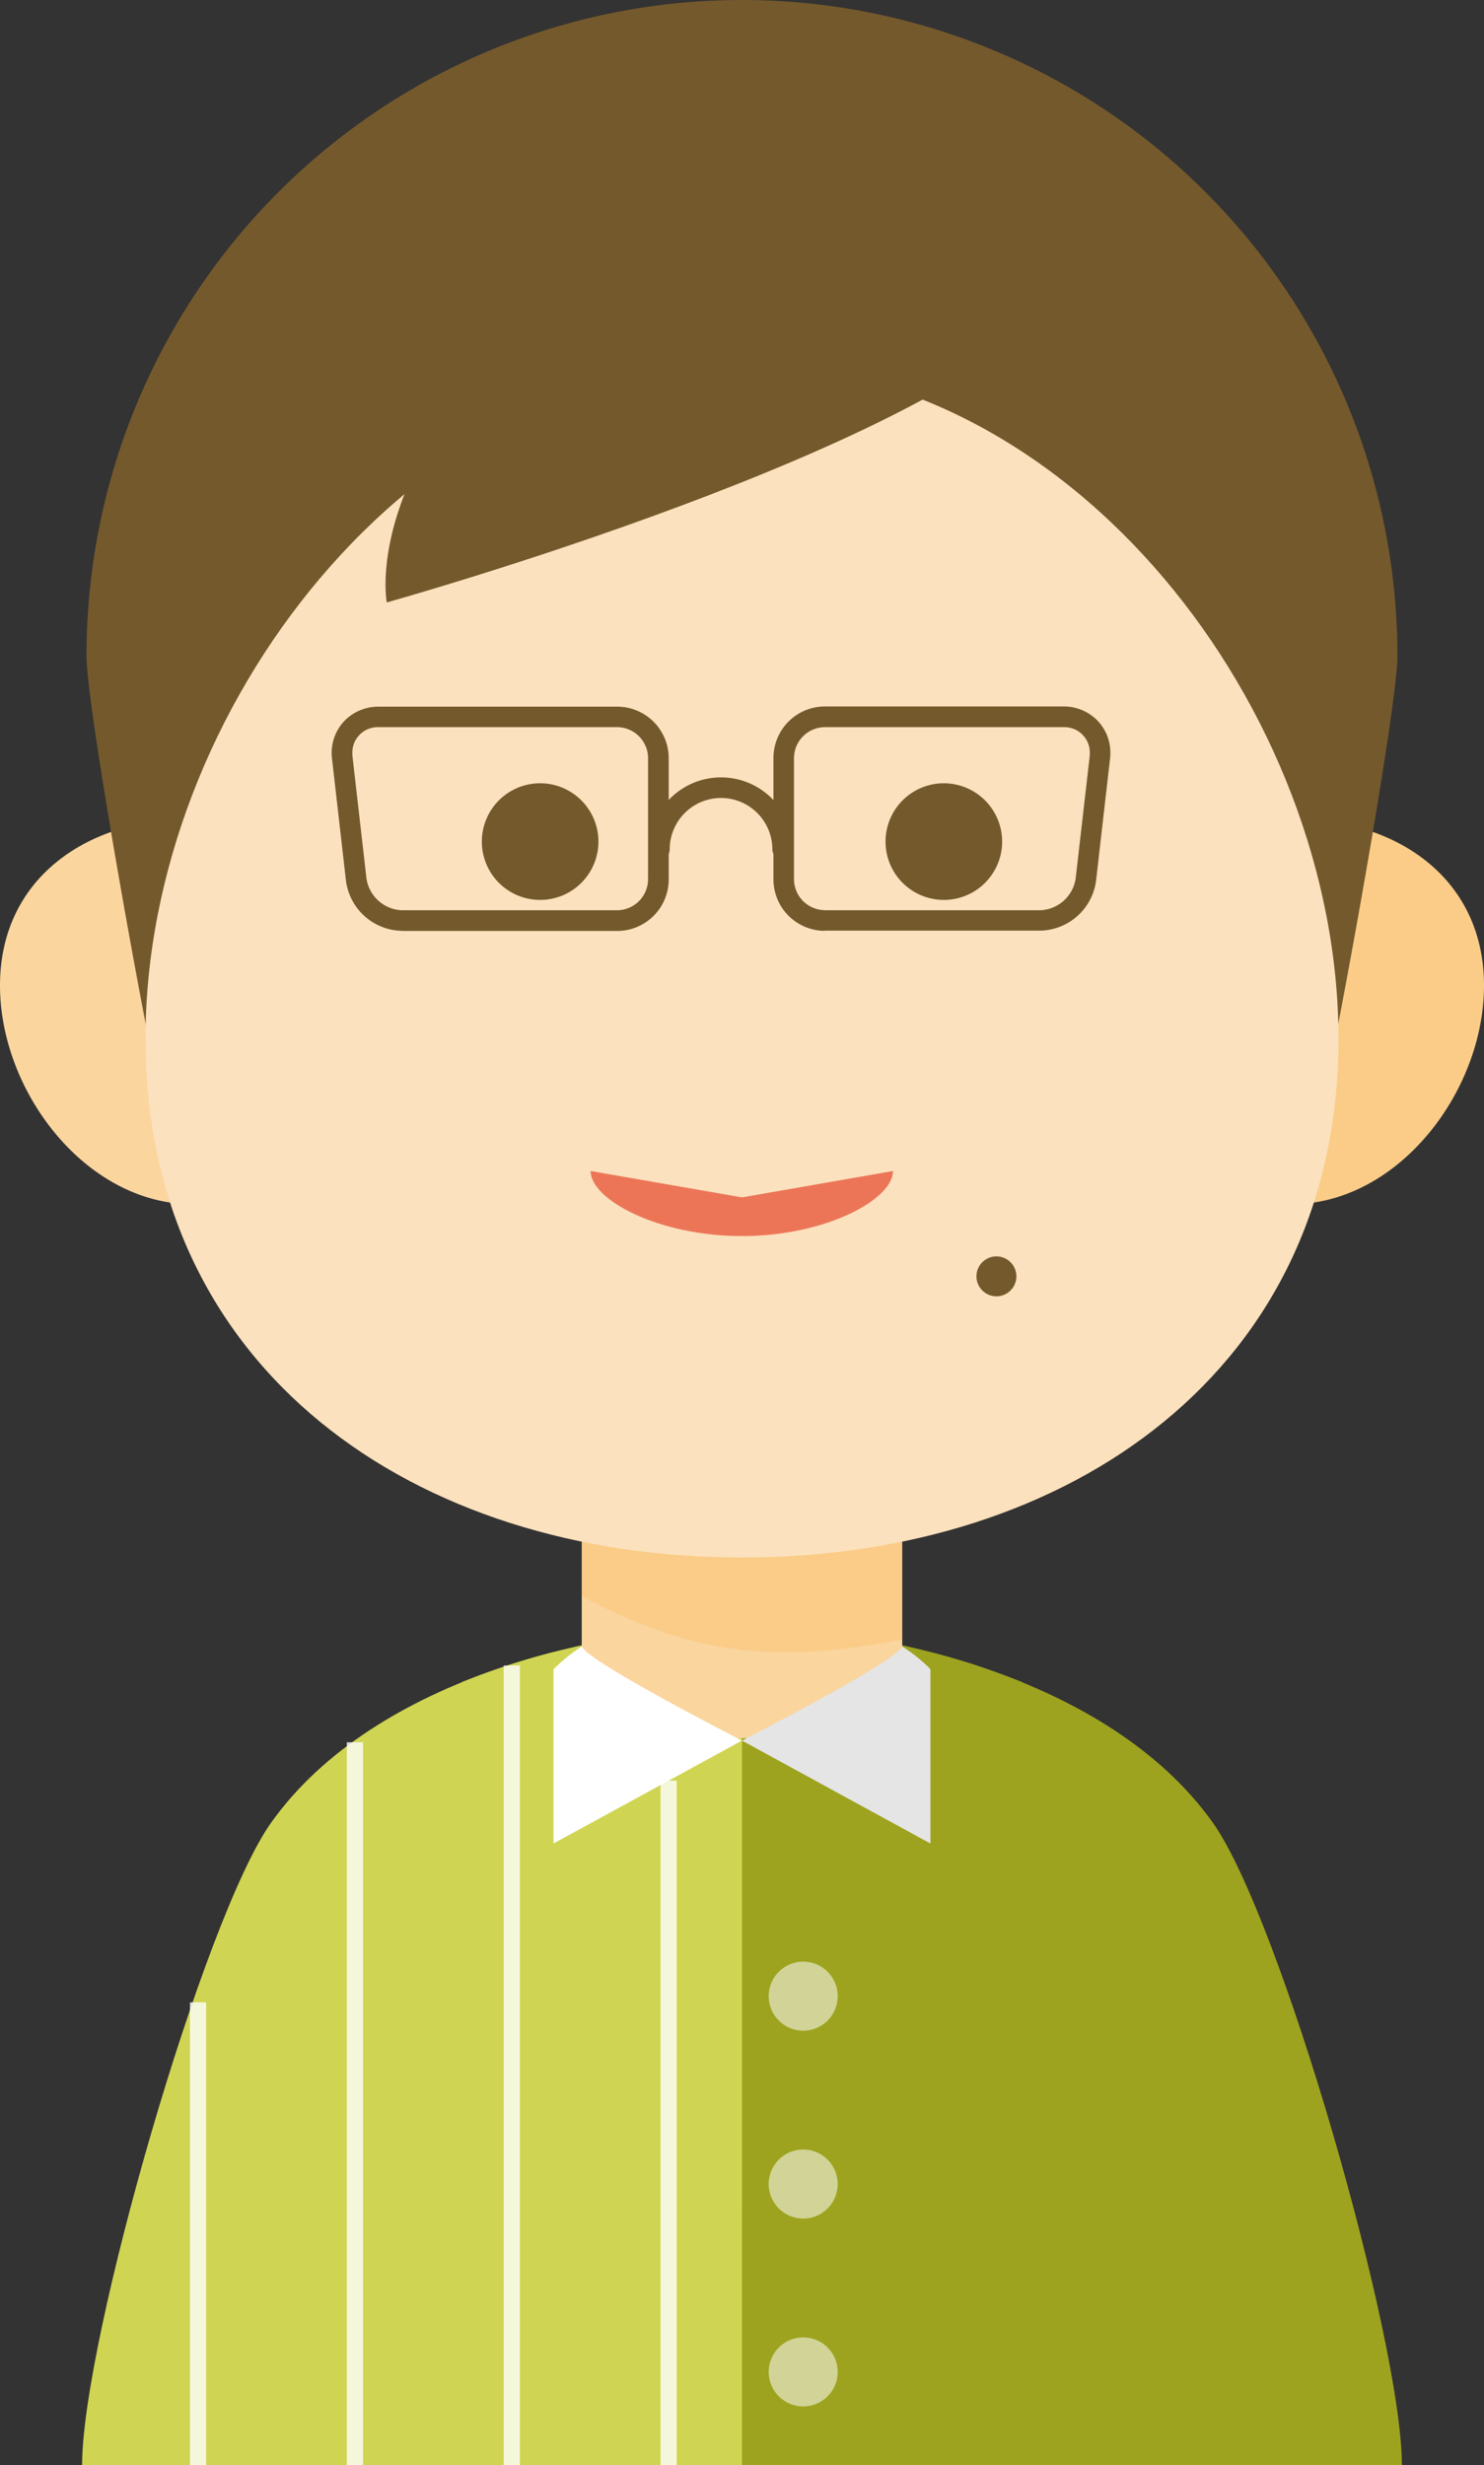 <?xml version="1.0" encoding="utf-8"?><svg xmlns="http://www.w3.org/2000/svg" width="52.493" height="87.168" viewBox="0 0 52.493 87.168">
  <rect x="0" y="0" width="52.493" height="87.168" fill="#333333" stroke="none"/>
  <g id="グループ_205" data-name="グループ 205" transform="translate(-278.465 -28.899)">
    <g id="グループ_202" data-name="グループ 202">
      <g id="グループ_201" data-name="グループ 201">
        <g id="グループ_193" data-name="グループ 193">
          <path id="パス_475" data-name="パス 475" d="M292.093,64.663a6.818,6.818,0,0,1-6.815,6.816c-3.763,0-6.813-3.971-6.813-7.734s3.05-5.9,6.813-5.9A6.816,6.816,0,0,1,292.093,64.663Z" fill="#fad59e"/>
          <path id="パス_476" data-name="パス 476" d="M317.327,64.663a6.817,6.817,0,0,0,6.817,6.816c3.764,0,6.814-3.971,6.814-7.734s-3.05-5.9-6.814-5.9A6.815,6.815,0,0,0,317.327,64.663Z" fill="#facc87"/>
        </g>
        <g id="グループ_194" data-name="グループ 194">
          <path id="パス_477" data-name="パス 477" d="M327.895,52.084a23.185,23.185,0,1,0-46.37,0c0,1.9,2.156,13.639,2.551,15.26h41.268C325.74,65.723,327.895,53.986,327.895,52.084Z" fill="#74592c"/>
        </g>
        <g id="グループ_195" data-name="グループ 195">
          <path id="パス_478" data-name="パス 478" d="M321.364,93.344c-3.706-5.2-11.863-6.912-16.653-6.912L293.585,96.848l21.037,19.219h13.431C328.053,111.651,323.746,96.685,321.364,93.344Z" fill="#9ea31f"/>
          <path id="パス_479" data-name="パス 479" d="M288.057,93.344c-2.382,3.341-6.688,18.307-6.688,22.723H294.8l9.913-29.635C299.921,86.432,291.764,88.142,288.057,93.344Z" fill="#cfd552"/>
        </g>
        <path id="パス_480" data-name="パス 480" d="M304.711,116.067H313V87.789a27.855,27.855,0,0,0-8.288-1.357Z" fill="#9ea31f"/>
        <path id="パス_481" data-name="パス 481" d="M296.421,87.789v28.278h8.29V86.432A27.863,27.863,0,0,0,296.421,87.789Z" fill="#cfd552"/>
        <g id="グループ_196" data-name="グループ 196">
          <path id="パス_482" data-name="パス 482" d="M310.38,79.767H299.043v5.567c1.809,4.083,7.407,4.812,11.337,1.533Z" fill="#facc87"/>
          <path id="パス_483" data-name="パス 483" d="M304.711,90.359c3.131,0,5.669-.9,5.669-2.566v-.926c-4.416.844-7.336.6-11.337-1.533v2.459C299.043,89.463,301.579,90.359,304.711,90.359Z" fill="#fad59e"/>
        </g>
        <path id="パス_484" data-name="パス 484" d="M304.711,41.779c-11.65,0-21.1,12.2-21.1,23.859s9.447,18.333,21.1,18.333,21.1-6.682,21.1-18.333S316.361,41.779,304.711,41.779Z" fill="#fbe1bd"/>
        <g id="グループ_197" data-name="グループ 197">
          <path id="パス_485" data-name="パス 485" d="M299.633,58.658a2.062,2.062,0,1,1-2.061-2.063A2.063,2.063,0,0,1,299.633,58.658Z" fill="#74592c"/>
          <path id="パス_486" data-name="パス 486" d="M313.913,58.658a2.062,2.062,0,1,1-2.062-2.063A2.064,2.064,0,0,1,313.913,58.658Z" fill="#74592c"/>
        </g>
        <g id="グループ_199" data-name="グループ 199">
          <g id="グループ_198" data-name="グループ 198">
            <path id="パス_487" data-name="パス 487" d="M299.045,87.116c.215.543,5.666,3.328,5.666,3.328l-7.032,3.838-.053-5.894A5.914,5.914,0,0,1,299.045,87.116Z" fill="#fff"/>
            <path id="パス_488" data-name="パス 488" d="M310.381,87.116c-.215.543-5.67,3.328-5.67,3.328l7.029,3.838.058-5.894A5.847,5.847,0,0,0,310.381,87.116Z" fill="#e5e5e6"/>
          </g>
        </g>
        <g id="グループ_200" data-name="グループ 200">
          <path id="パス_489" data-name="パス 489" d="M314.622,116.067V88.381a25.315,25.315,0,0,0-3.245-1.066v28.752Z" fill="#9ea31f"/>
          <path id="パス_490" data-name="パス 490" d="M298.044,87.315a25.43,25.43,0,0,0-3.246,1.066v27.686h3.246Z" fill="#cfd552"/>
        </g>
      </g>
      <path id="パス_491" data-name="パス 491" d="M315.838,39.485C311.944,44.679,292.147,50.2,292.147,50.2s-1.3-6.492,10.061-13.956" fill="#74592c"/>
    </g>
    <path id="パス_492" data-name="パス 492" d="M314.417,74.03a.706.706,0,1,1-.706-.707A.707.707,0,0,1,314.417,74.03Z" fill="#74592c"/>
    <g id="グループ_204" data-name="グループ 204">
      <g id="グループ_203" data-name="グループ 203">
        <path id="パス_493" data-name="パス 493" d="M292.684,61.812a2.033,2.033,0,0,1-1.981-1.769h0l-.493-4.311a1.563,1.563,0,0,1-.013-.2h0a1.64,1.64,0,0,1,.476-1.168h0a1.673,1.673,0,0,1,1.188-.478H300.3a1.823,1.823,0,0,1,1.819,1.821h0v4.289h0a1.823,1.823,0,0,1-1.819,1.82h-7.613Zm7.613-.728a1.1,1.1,0,0,0,1.092-1.092h0V55.7A1.1,1.1,0,0,0,300.3,54.61h-8.436a.9.9,0,0,0-.936.918h0a1.032,1.032,0,0,0,.006.123h0l.494,4.31a1.315,1.315,0,0,0,1.259,1.123H300.3Z" fill="#74592c"/>
        <path id="パス_494" data-name="パス 494" d="M307.641,61.812a1.821,1.821,0,0,1-1.817-1.82h0V55.7a1.822,1.822,0,0,1,1.817-1.821h8.439a1.662,1.662,0,0,1,1.184.478h0a1.634,1.634,0,0,1,.478,1.168h0a1.561,1.561,0,0,1-.012.2h0l-.494,4.311a2.032,2.032,0,0,1-1.983,1.769h-7.612Zm0-.728h7.612a1.316,1.316,0,0,0,1.261-1.123h0l.495-4.309c0-.042.006-.084.006-.124h0a.9.9,0,0,0-.935-.918h-8.439A1.1,1.1,0,0,0,306.55,55.7h0v4.289a1.1,1.1,0,0,0,1.091,1.092Z" fill="#74592c"/>
      </g>
      <path id="パス_495" data-name="パス 495" d="M305.786,58.93a1.82,1.82,0,0,0-1.816-1.816h0a1.818,1.818,0,0,0-1.816,1.816h0a.364.364,0,0,1-.363.364h0a.364.364,0,0,1-.364-.364h0a2.542,2.542,0,0,1,2.543-2.543h0a2.543,2.543,0,0,1,2.543,2.543h0a.366.366,0,0,1-.363.364h0a.364.364,0,0,1-.364-.364Z" fill="#74592c"/>
    </g>
    <path id="パス_496" data-name="パス 496" d="M304.711,71.237l-5.355-.932c0,1.014,2.4,2.3,5.349,2.3h.006c2.951,0,5.341-1.288,5.341-2.3Z" fill="#ec7558"/>
    <line id="線_228" data-name="線 228" y2="28.278" transform="translate(296.568 87.789)" fill="none" stroke="#fff" stroke-miterlimit="10" stroke-width="0.573" opacity="0.8"/>
    <line id="線_229" data-name="線 229" y2="24.207" transform="translate(302.116 91.86)" fill="none" stroke="#fff" stroke-miterlimit="10" stroke-width="0.573" opacity="0.8"/>
    <line id="線_230" data-name="線 230" y2="25.564" transform="translate(291.019 90.503)" fill="none" stroke="#fff" stroke-miterlimit="10" stroke-width="0.573" opacity="0.8"/>
    <line id="線_231" data-name="線 231" y2="16.368" transform="translate(285.47 99.699)" fill="none" stroke="#fff" stroke-miterlimit="10" stroke-width="0.573" opacity="0.8"/>
    <circle id="楕円形_40" data-name="楕円形 40" cx="1.221" cy="1.221" r="1.221" transform="translate(305.655 98.26)" fill="#fff" opacity="0.53"/>
    <circle id="楕円形_41" data-name="楕円形 41" cx="1.221" cy="1.221" r="1.221" transform="translate(305.655 104.903)" fill="#fff" opacity="0.53"/>
    <circle id="楕円形_42" data-name="楕円形 42" cx="1.221" cy="1.221" r="1.221" transform="translate(305.655 111.546)" fill="#fff" opacity="0.53"/>
  </g>
</svg>
